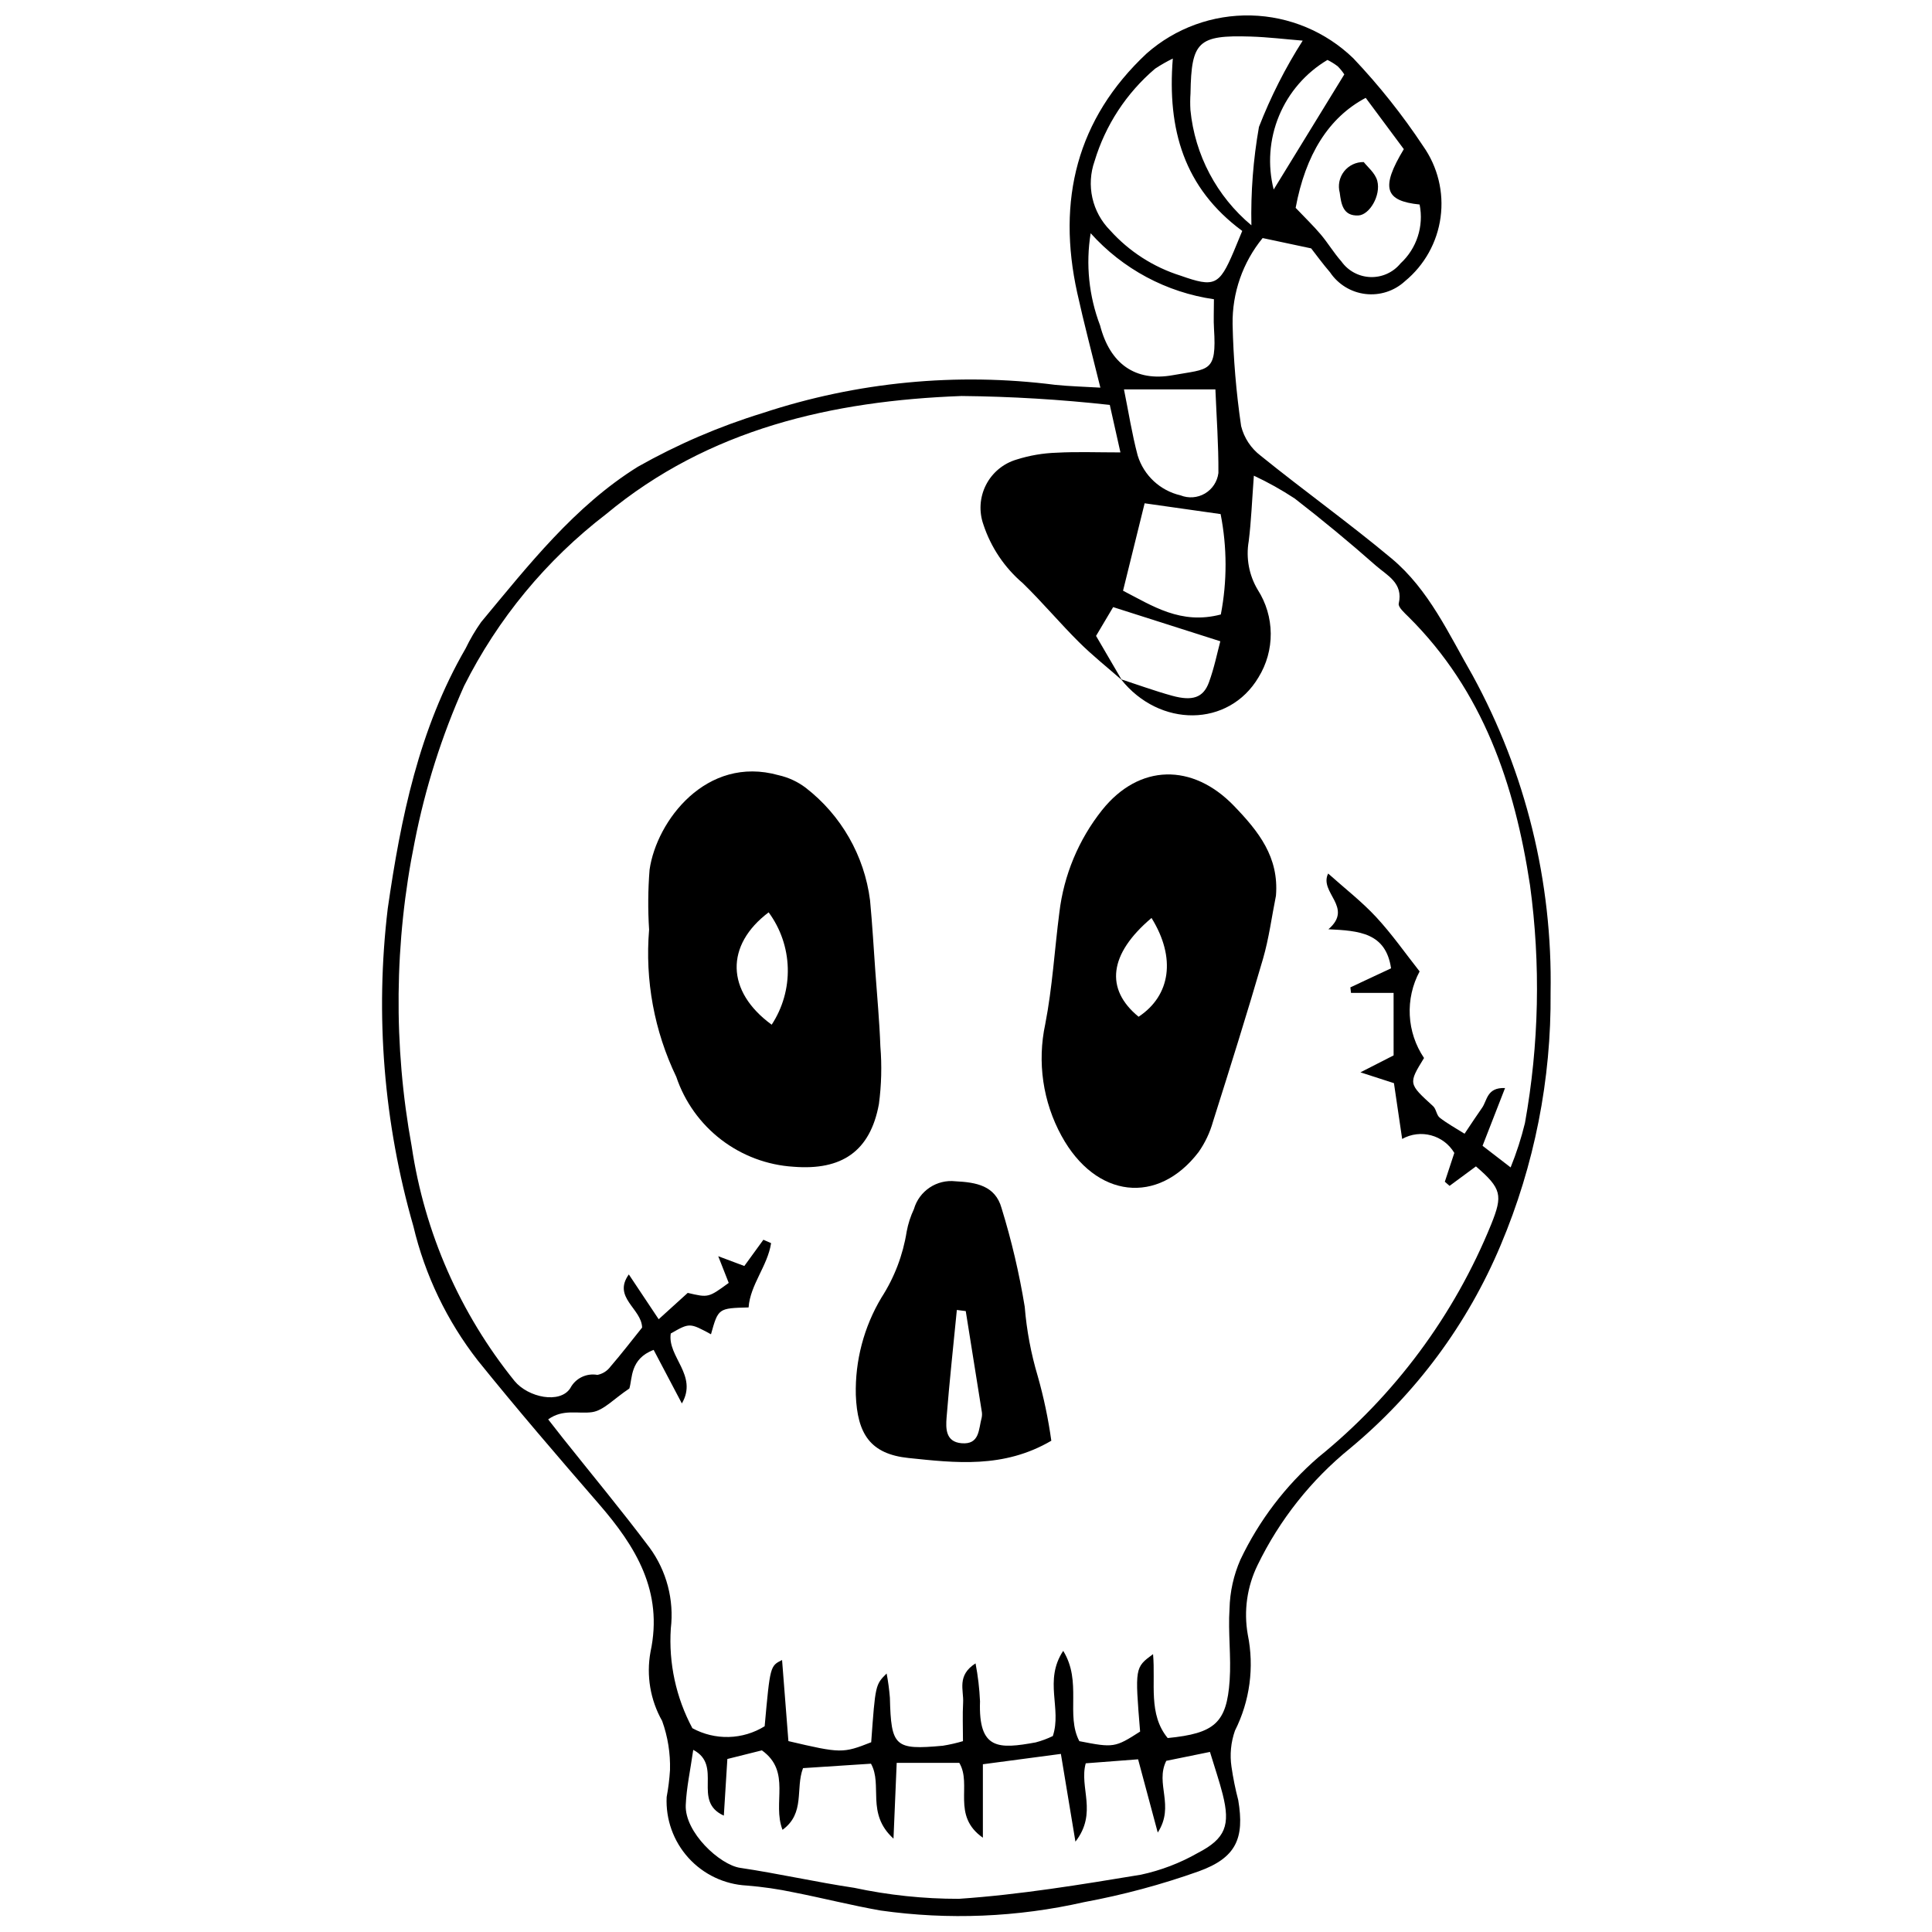 <?xml version="1.0" encoding="UTF-8"?>
<!-- The Best Svg Icon site in the world: iconSvg.co, Visit us! https://iconsvg.co -->
<svg width="800px" height="800px" version="1.1" viewBox="144 144 512 512" xmlns="http://www.w3.org/2000/svg">
 <defs>
  <clipPath id="a">
   <path d="m245 148.09h310v503.81h-310z"/>
  </clipPath>
 </defs>
 <g clip-path="url(#a)">
  <path d="m435.61 246.73c-2.223-9.055-4.356-17.047-6.133-25.121-5.394-24.469-0.191-46.066 18.414-63.457 7.617-6.707 17.484-10.297 27.633-10.055 10.145 0.242 19.828 4.297 27.121 11.355 6.832 7.207 13.023 14.996 18.508 23.277 3.863 5.473 5.512 12.203 4.617 18.84-0.891 6.641-4.266 12.695-9.438 16.949-2.828 2.606-6.648 3.844-10.469 3.391-3.816-0.449-7.246-2.547-9.387-5.742-1.961-2.277-3.734-4.723-5.004-6.344l-12.863-2.734v0.004c-5.266 6.434-8.082 14.52-7.957 22.832 0.195 9.035 0.949 18.047 2.258 26.984 0.777 3.125 2.598 5.891 5.16 7.844 11.438 9.254 23.43 17.828 34.719 27.254 9.898 8.266 15.172 20.059 21.473 30.992 14.074 25.754 21.195 54.734 20.66 84.078 0.211 22.957-4.285 45.715-13.211 66.863-8.766 20.906-22.453 39.383-39.895 53.859-10.344 8.395-18.715 18.961-24.531 30.945-2.805 5.715-3.719 12.176-2.609 18.449 1.758 8.625 0.559 17.59-3.398 25.453-1.082 3.07-1.395 6.359-0.918 9.578 0.43 2.973 1.027 5.922 1.789 8.828 1.699 10.117-0.531 15.266-10.43 18.855-9.902 3.527-20.07 6.262-30.406 8.176-17.695 4.016-35.977 4.769-53.945 2.223-7.703-1.352-15.301-3.297-22.98-4.801-4.117-0.875-8.289-1.48-12.488-1.816-5.922-0.309-11.477-2.949-15.457-7.344-3.977-4.398-6.051-10.191-5.769-16.113 0.441-2.367 0.738-4.758 0.887-7.164 0.121-4.422-0.582-8.832-2.082-13-3.144-5.551-4.234-12.031-3.086-18.305 3.438-16.023-3.898-27.918-13.707-39.23-10.84-12.504-21.637-25.059-32.02-37.938-8.195-10.504-14.031-22.652-17.109-35.613-7.863-27.34-10.176-55.973-6.797-84.219 3.453-23.957 8.273-47.578 20.629-68.902 1.176-2.441 2.551-4.785 4.113-6.996 12.535-15.062 24.77-30.742 41.543-41.176 10.484-5.926 21.582-10.695 33.09-14.234 24.949-8.246 51.434-10.801 77.5-7.469 3.809 0.395 7.648 0.48 11.977 0.742zm5.684 77.488c-3.797-3.332-7.777-6.484-11.352-10.043-5.098-5.066-9.727-10.602-14.875-15.613-4.84-4.117-8.453-9.484-10.445-15.52-1.234-3.449-0.992-7.258 0.672-10.527 1.664-3.266 4.602-5.699 8.121-6.731 3.438-1.09 7.004-1.699 10.609-1.812 5.328-0.293 10.68-0.078 16.902-0.078l-2.82-12.586h0.004c-13.047-1.445-26.156-2.234-39.277-2.363-34.312 1.273-67.016 8.711-94.219 31.312-15.832 12.148-28.703 27.727-37.645 45.57-5.894 13.184-10.277 26.992-13.059 41.164-5.426 26.648-5.699 54.094-0.801 80.848 3.383 22.777 12.793 44.234 27.258 62.152 3.609 4.363 12.047 6.125 14.773 1.879v-0.004c1.371-2.609 4.277-4.027 7.184-3.504 1.383-0.27 2.613-1.051 3.449-2.184 2.902-3.363 5.613-6.891 8.395-10.359-0.137-5.055-7.902-7.961-3.523-14.082 2.672 4.008 4.934 7.402 7.914 11.875l7.699-6.981c5.473 1.285 5.473 1.285 10.863-2.648-0.789-2.008-1.574-4.012-2.781-7.074 3.078 1.156 4.934 1.852 6.914 2.594l5.055-6.957 2.039 0.902c-0.926 6.051-5.547 11.023-5.961 17.035-8.035 0.207-8.035 0.207-9.969 7.113-5.656-3.059-5.656-3.059-10.66-0.207-0.945 6.195 7.273 11.062 2.945 18.543-2.769-5.254-5.168-9.809-7.477-14.195-6.328 2.379-5.606 7.641-6.445 10.234-4.117 2.742-6.828 5.844-9.91 6.269-3.676 0.508-7.621-0.941-11.598 1.91 1.434 1.832 2.66 3.422 3.91 4.992 7.68 9.656 15.578 19.148 22.973 29.016h0.004c4.508 6.176 6.512 13.828 5.613 21.418-0.602 9.168 1.379 18.316 5.715 26.414 2.953 1.613 6.281 2.418 9.648 2.328 3.363-0.09 6.644-1.07 9.508-2.844 1.445-15.973 1.445-15.973 4.613-17.551 0.562 7.191 1.137 14.516 1.68 21.488 13.91 3.266 14.418 3.266 21.941 0.305 1.102-15.238 1.102-15.238 4.086-18.219h0.004c0.402 2.125 0.691 4.269 0.863 6.426 0.324 12.977 1.273 13.891 14.035 12.715 1.805-0.289 3.582-0.695 5.332-1.215 0-3.672-0.145-6.961 0.039-10.234 0.188-3.281-1.734-7.176 3.293-10.379 0.641 3.324 1.035 6.691 1.184 10.074-0.438 12.898 4.914 12.66 14.781 10.867v-0.004c1.555-0.41 3.066-0.969 4.516-1.676 2.434-7.289-2.461-14.703 2.75-22.578 5.059 8.191 0.609 17.008 4.277 23.934 9.074 1.785 9.465 1.719 16.102-2.543-1.387-16.973-1.387-16.973 3.43-20.523 0.703 7.797-1.328 15.895 3.879 22.242 12.48-1.238 15.648-4.016 16.422-15.301 0.43-6.289-0.449-12.668-0.035-18.961 0.105-4.481 1.082-8.895 2.879-12.996 4.934-10.387 11.973-19.633 20.668-27.156 20.25-16.387 36.012-37.641 45.816-61.773 3.066-7.644 2.789-9.414-4.059-15.309l-6.992 5.16-1.254-1.098 2.516-7.637v0.004c-2.844-4.773-8.973-6.418-13.824-3.703l-2.176-14.785c-3.012-0.973-5.289-1.707-8.879-2.867 4.012-2.047 6.562-3.352 8.789-4.488l-0.004-16.562h-11.285l-0.168-1.469 10.781-5.047c-1.383-9.441-8.453-9.961-16.605-10.352 6.785-5.82-2.559-9.699-0.066-14.77 4.422 3.961 8.938 7.449 12.758 11.578 4.199 4.535 7.766 9.66 11.48 14.363v0.004c-1.91 3.566-2.812 7.59-2.606 11.633s1.512 7.953 3.777 11.312c-4.18 6.816-4.148 6.785 2.41 12.766 0.824 0.75 0.895 2.375 1.746 3.043 1.973 1.547 4.207 2.754 6.586 4.258 1.961-2.914 3.258-4.918 4.637-6.863 1.383-1.949 1.25-5.453 6.094-5.242-2.094 5.379-3.981 10.223-5.961 15.301l7.441 5.734h-0.004c1.551-3.824 2.82-7.754 3.797-11.758 3.746-20.816 4.199-42.09 1.34-63.047-4.055-26.676-12.438-51.512-32.223-71.125-1.047-1.039-2.777-2.574-2.562-3.504 1.266-5.481-3.137-7.469-6.059-10.051-6.981-6.16-14.156-12.098-21.531-17.805v0.004c-3.449-2.269-7.062-4.289-10.805-6.035-0.504 6.742-0.703 12.086-1.363 17.375-0.77 4.441 0.082 9.016 2.402 12.883 2.211 3.457 3.402 7.469 3.434 11.57 0.035 4.106-1.094 8.133-3.25 11.625-7.898 13.277-26.207 13.379-36.43 0.5 4.512 1.469 8.973 3.109 13.543 4.363 5.418 1.488 8.27 0.512 9.758-3.543 1.414-3.859 2.227-7.941 3.019-10.887l-28.402-9.055-4.531 7.629c2.633 4.508 4.727 8.102 6.824 11.695zm-66.473 287.18c-6.512 0.426-12.395 0.809-18.012 1.176-2.07 5.481 0.641 11.914-5.43 16.348-2.789-7.094 2.426-15.418-5.473-21.059-2.824 0.707-6.148 1.539-9.148 2.289-0.34 5.441-0.609 9.785-0.934 15.008-8.543-3.852-0.109-13.242-8.109-17.43-0.77 5.438-1.789 10.008-1.984 14.613-0.309 7.242 9.035 15.859 14.406 16.656 10.09 1.5 20.066 3.769 30.156 5.281v-0.004c9.137 1.961 18.453 2.945 27.793 2.934 16.164-1.094 32.25-3.75 48.266-6.394 5.293-1.137 10.383-3.082 15.086-5.766 7.363-3.805 8.652-7.356 6.586-15.547-0.871-3.461-2.047-6.848-3.371-11.223-4.289 0.875-8.219 1.676-11.574 2.359-3.039 6.078 2.352 11.879-2.262 19.008-2.008-7.477-3.566-13.289-5.207-19.41-4.973 0.379-9.387 0.715-13.875 1.059-1.793 6.434 3.219 13.09-2.731 20.766-1.488-8.98-2.664-16.074-3.856-23.258l-20.672 2.742v19.469c-8.398-5.883-2.793-14.02-6.25-19.84h-16.59l-0.848 20.082c-7.371-6.684-2.797-14.195-5.969-19.859zm79.984-451.88c-1.625 0.793-3.195 1.691-4.699 2.688-7.59 6.453-13.156 14.957-16.031 24.496-1.105 3.133-1.309 6.512-0.582 9.754 0.727 3.242 2.352 6.211 4.688 8.574 5.043 5.617 11.504 9.773 18.707 12.031 8.945 3.16 10.227 2.594 14.051-6.383 0.797-1.871 1.559-3.758 2.269-5.477-15.43-11.406-19.906-26.863-18.402-45.684zm32.555 39.566c2.566 2.699 4.723 4.769 6.641 7.035 1.941 2.297 3.492 4.93 5.488 7.168v0.004c1.781 2.504 4.629 4.031 7.699 4.133 3.07 0.105 6.012-1.23 7.957-3.609 4.305-3.961 6.227-9.887 5.066-15.617-9.227-0.941-10.375-4.43-4.184-14.672-3.254-4.383-6.723-9.047-10.098-13.594-9.848 5.215-15.961 15.094-18.57 29.152zm1.867-44.316c-4.543-0.367-9.172-0.938-13.816-1.082-13.906-0.43-15.688 1.309-15.914 14.965l0.004 0.004c-0.105 1.496-0.113 2.996-0.027 4.492 1.164 11.914 6.969 22.891 16.16 30.562-0.188-8.738 0.484-17.473 2.004-26.078 3.106-7.981 6.984-15.641 11.59-22.859zm-56.191 51.039v0.004c-1.336 8.227-0.469 16.664 2.504 24.453 2.606 10.082 9.262 14.98 19.301 13.16 9.582-1.738 11.613-0.621 10.883-12.277-0.148-2.344-0.02-4.703-0.02-7.844-12.605-1.82-24.164-8.016-32.668-17.492zm34.496 101.03v0.004c1.691-8.789 1.672-17.824-0.055-26.605-7.715-1.094-14.043-1.992-20.137-2.859-1.82 7.371-3.676 14.879-5.723 23.168 7.785 4 15.309 9.09 25.914 6.297zm-25.668-59.645c1.203 5.926 2.113 11.801 3.633 17.52 1.629 5.293 5.957 9.316 11.355 10.559 2.117 0.848 4.508 0.668 6.477-0.492 1.965-1.16 3.277-3.164 3.562-5.43 0.051-7.434-0.504-14.867-0.797-22.156zm39.672-52.961c6.219-10.137 12.355-20.145 18.719-30.516v0.004c-0.508-0.781-1.098-1.504-1.758-2.16-0.848-0.645-1.754-1.207-2.707-1.676-5.762 3.422-10.266 8.617-12.832 14.809-2.57 6.188-3.066 13.043-1.418 19.543z"/>
 </g>
 <path d="m316.02 390.37c-0.34-5.293-0.297-10.605 0.125-15.895 1.844-12.879 15.008-30.41 34.172-25.043 2.609 0.582 5.062 1.719 7.195 3.328 9.418 7.285 15.555 18.016 17.059 29.824 0.598 6.293 0.957 12.605 1.406 18.914 0.473 6.598 1.094 13.191 1.328 19.801 0.418 5.094 0.289 10.215-0.383 15.281-2.305 12.586-9.91 17.633-22.621 16.621-6.961-0.43-13.637-2.93-19.176-7.176-5.535-4.246-9.68-10.043-11.906-16.656-5.832-12.125-8.32-25.59-7.199-39zm32.484 25.184c2.918-4.453 4.41-9.691 4.266-15.012-0.145-5.324-1.91-10.473-5.07-14.762-11.5 8.664-11.371 20.91 0.805 29.773z"/>
 <path d="m482.14 381.38c-1.121 5.582-1.852 11.281-3.434 16.727-4.203 14.445-8.711 28.805-13.254 43.152-0.809 2.883-2.098 5.606-3.82 8.055-10.777 14.094-27.223 12.301-36.305-4.269v0.004c-4.957-9.043-6.492-19.574-4.324-29.656 1.891-9.719 2.461-19.691 3.734-29.535 1.176-9.934 5.098-19.344 11.32-27.172 9.848-12.336 24-12.473 34.934-1.145 6.551 6.793 11.992 13.594 11.148 23.84zm-32.977 5.891c-11.305 9.551-12.363 18.855-3.426 26.176 8.496-5.617 9.969-15.629 3.426-26.176z"/>
 <path d="m422.61 525.81c-12.66 7.418-25.477 5.859-37.832 4.578-10.16-1.055-13.582-6.406-13.977-16.711-0.219-9.07 2.137-18.02 6.797-25.809 3.422-5.305 5.699-11.266 6.684-17.504 0.383-2.055 1.031-4.055 1.922-5.949 1.387-4.816 6.051-7.93 11.031-7.359 5.449 0.27 10.523 1.133 12.191 7.109v0.004c2.641 8.559 4.691 17.289 6.137 26.133 0.504 6.242 1.664 12.414 3.457 18.418 1.59 5.606 2.789 11.316 3.59 17.09zm-22.676-34.359-2.359-0.297c-0.926 9.492-1.965 18.977-2.719 28.484-0.23 2.926-0.273 6.457 3.934 6.832 4.906 0.438 4.523-3.769 5.367-6.773 0.121-0.59 0.121-1.199-0.004-1.789-1.395-8.82-2.801-17.641-4.219-26.457z"/>
 <path d="m505.41 186.95c0.926 1.227 3.039 2.898 3.582 4.981 1.012 3.859-2.062 9.023-5.004 9.168-4.09 0.199-4.555-3.055-4.941-5.996h0.004c-0.535-1.965-0.113-4.066 1.137-5.672 1.254-1.602 3.188-2.523 5.223-2.481z"/>
</svg>